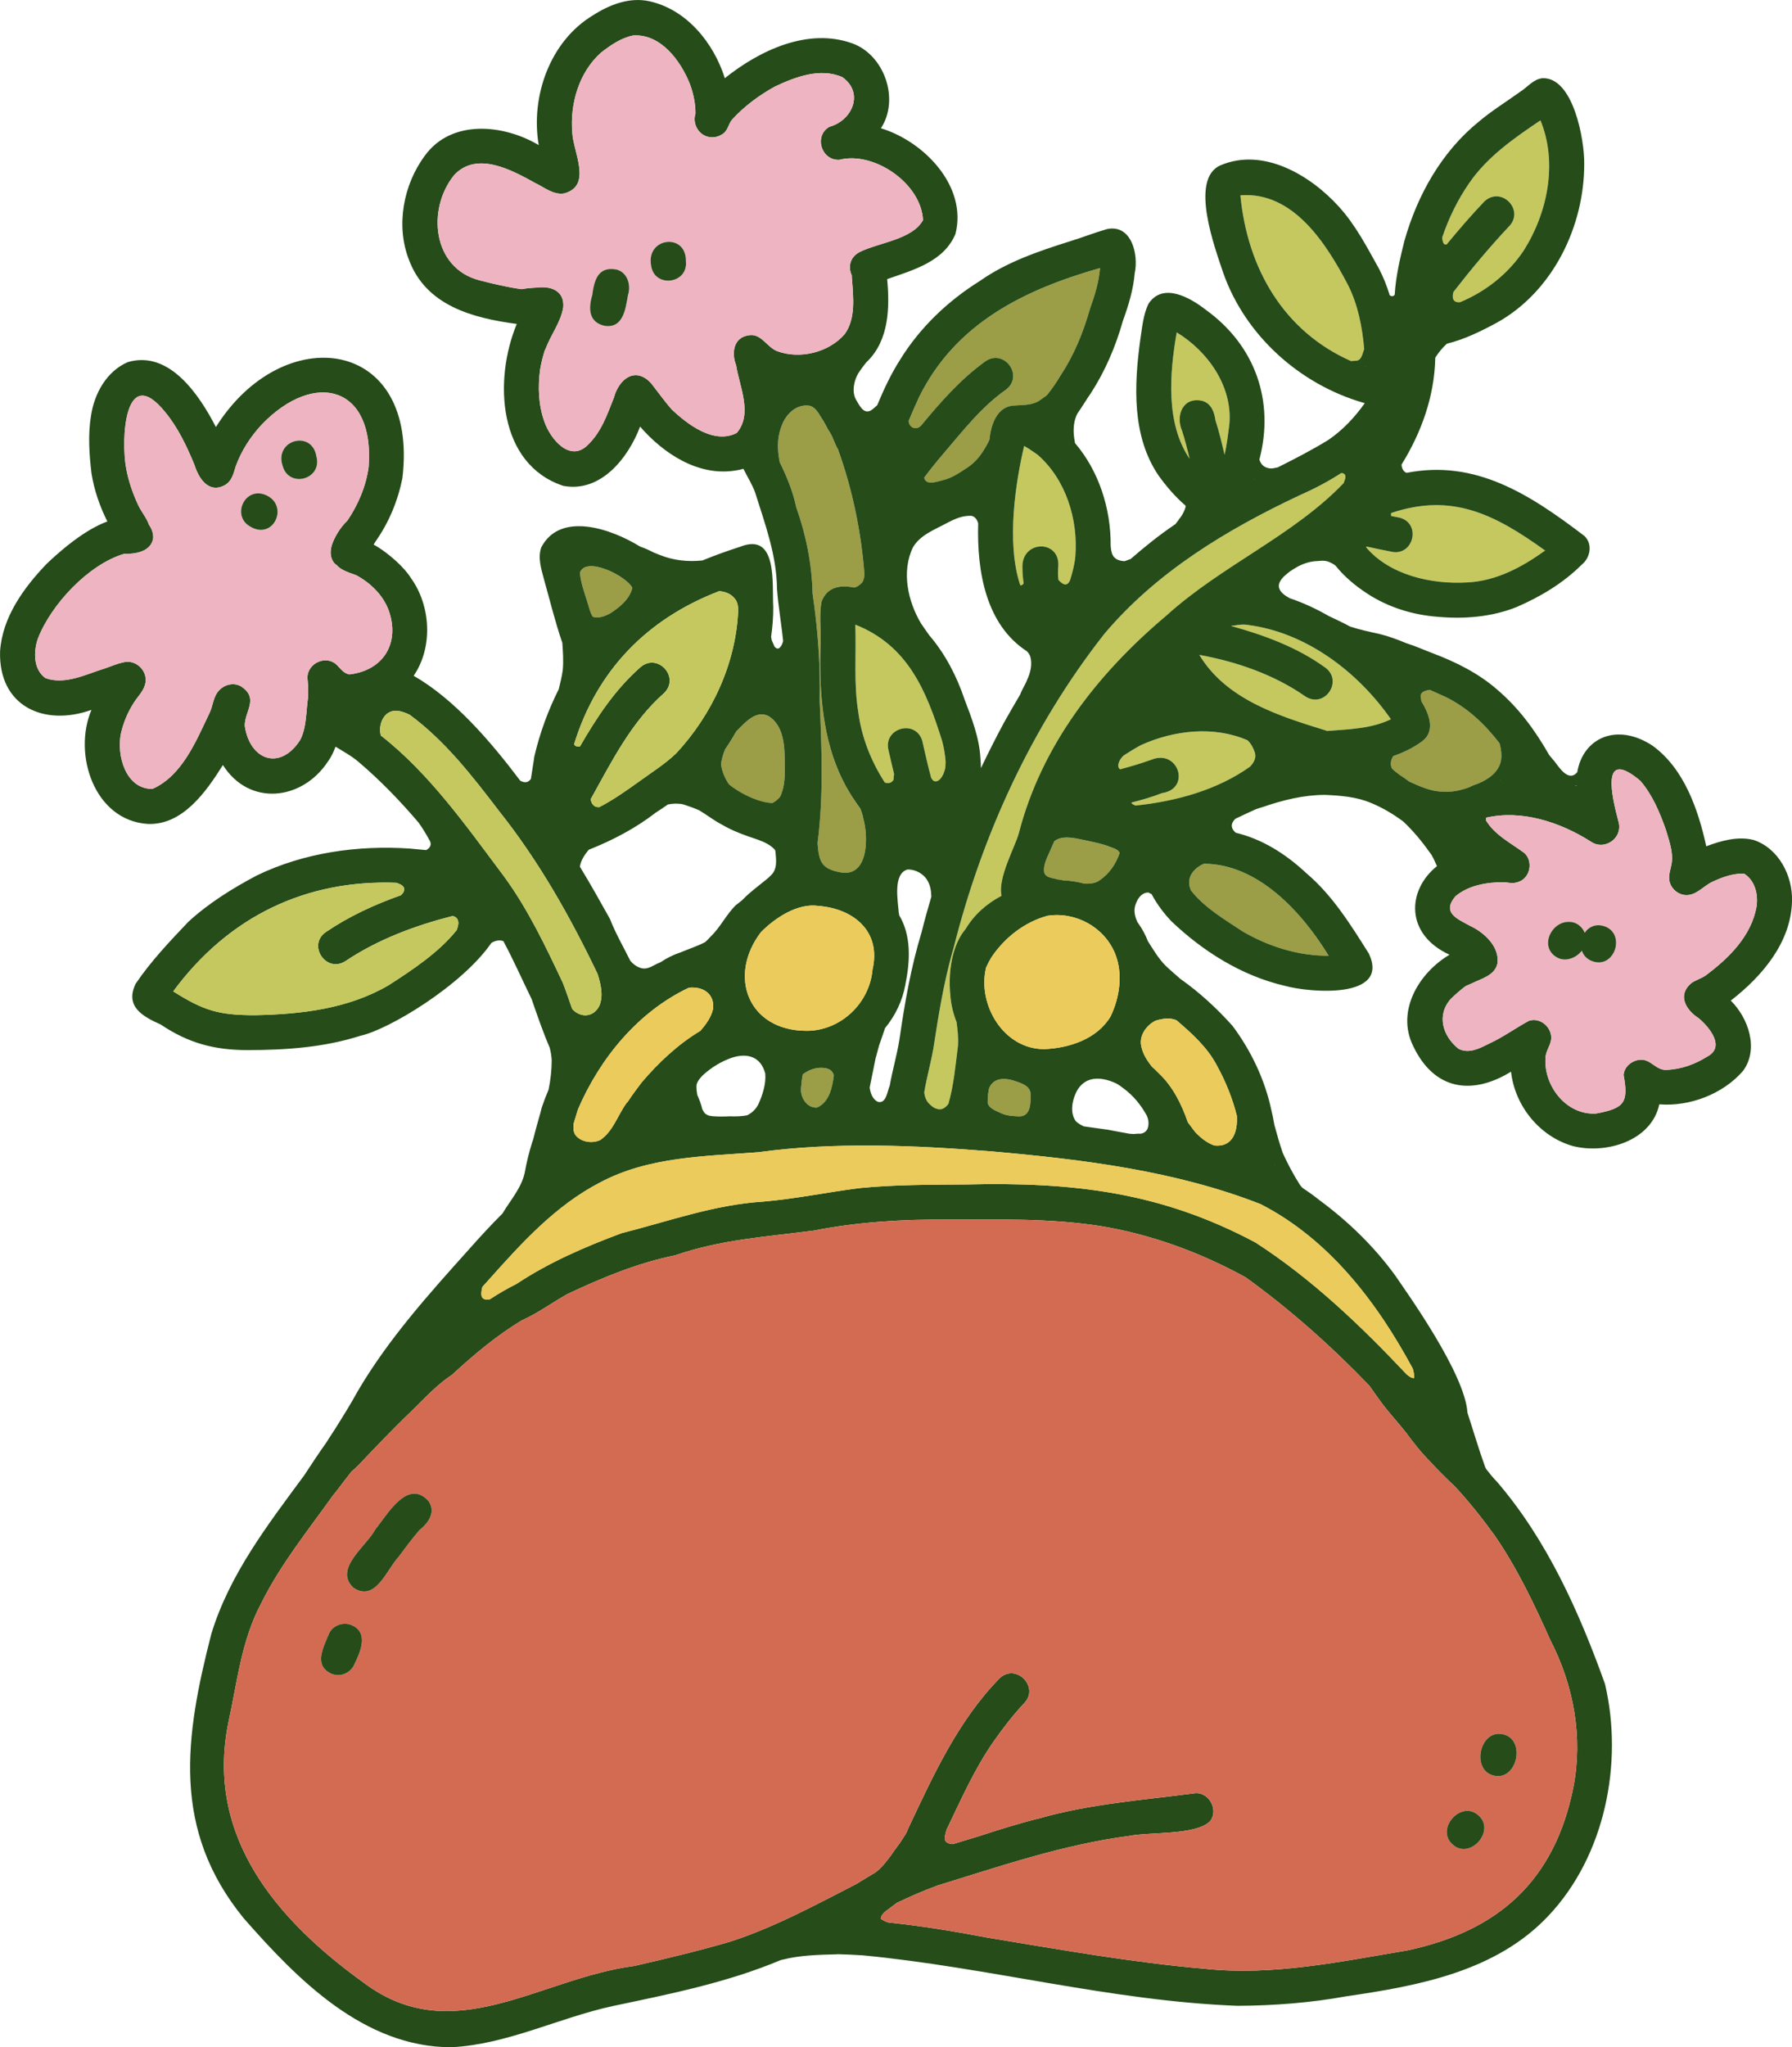 <?xml version="1.0" encoding="UTF-8"?> <svg xmlns="http://www.w3.org/2000/svg" id="Layer_1" data-name="Layer 1" viewBox="0 0 511.45 583.94"><defs><style> .cls-1 { fill: #ebcb5b; } .cls-2 { fill: #eeb4c1; } .cls-3 { fill: #d36b53; } .cls-4 { fill: #c4c85f; } .cls-5 { fill: #254c19; } .cls-6 { fill: #9b9d47; } </style></defs><path class="cls-6" d="M428.5,215.54c.05,3.56-2.45,5.93-5.43,7.41-.39,.19-.79,.37-1.19,.55-.93,.3-1.83,.65-2.65,1.09-2.42,.87-4.93,1.42-7.53,1.2-3.34-.04-6.42-1.47-9.51-2.87-.89-.69-1.82-1.33-2.76-1.93-.75-.56-1.56-1.15-2.19-1.84-.51-1.14-.31-2.46,.42-3.5,2.84-.97,5.55-2.28,8.05-4.07,3.71-2.64,2.73-7-.01-11.5-.12-.54-.2-1.09-.25-1.6,.13-1.24,1.51-1.53,2.6-1.72,1.51,.66,3,1.34,4.49,2.01,6.29,3.07,11.25,7.79,15.43,13.22,.31,1.15,.55,2.33,.53,3.55Z"></path><path class="cls-6" d="M294.13,311.97c.05,2.42,.16,6.46-3.21,6.46-1.58-.06-3.3-.12-4.84-.74-1.49-.72-3.74-1.39-4.19-3.06,.01-.65,.01-1.32,.02-1.98,.1-.71,.22-1.41,.34-2.12,.95-2.53,3.41-3.37,6.85-2.37,1.86,.62,4.9,1.34,5.03,3.81Z"></path><path class="cls-6" d="M319.55,243.21s.01,.02,.01,.03c-.01,.06-.02,.12-.04,.18-1,2.96-2.88,5.74-5.51,7.57-1.35,1.05-2.93,1.13-4.54,1.07-2-.55-4.06-.86-6.13-.94-.47-.16-1.04-.21-1.49-.26-1.33-.45-3.16-.36-3.8-1.87-.49-2.42,1.2-5.03,2.06-7.24,.27-.6,.53-1.2,.81-1.8,2.55-2,6.63-.64,9.59-.09,2.12,.48,4.28,.86,6.28,1.71,1.03,.35,2.15,.65,2.76,1.64Z"></path><path class="cls-6" d="M379.22,272.63c-8.57,.07-17.14-2.62-24.52-6.92-5.07-3.36-10.94-6.78-14.75-11.66-.01-.02-.02-.03-.02-.04-1.63-3.46,.64-6.32,3.69-7.63,15.37,.07,27.88,13.63,35.6,26.25Z"></path><path class="cls-6" d="M235.11,304.62c1.85,.19,2.54,.97,2.88,2.12-.44,3.53-1.37,7.73-4.84,9.2-2.95,.19-4.88-3.11-4.51-5.77,.09-1.26,.23-2.47,.48-3.72,1.72-1.27,3.73-2.07,5.99-1.83Z"></path><path class="cls-6" d="M246.37,233.38c1.49,5.1,1.63,16.69-6.22,15.51-5.98-.99-6.42-3.36-6.83-8.39,1.75-13.48,1.18-27.1,.61-40.65,.06-2.43,.07-4.85,0-7.27h.2c.32,12.58,2.53,25.25,9.78,35.74,.49,.74,1.03,1.51,1.6,2.29,.36,.89,.67,1.8,.85,2.77Z"></path><path class="cls-6" d="M180.48,167.68c-.75,3.24-3.66,5.6-6.4,7.34-1.44,.73-3.27,1.5-4.89,.92-.87-1.35-1.14-3.07-1.67-4.57-.81-2.65-1.82-5.29-2-8.06,1.8-4.76,13.28,1.02,14.96,4.37Z"></path><path class="cls-6" d="M223.97,217.81c.07,3.14,.1,6.48-1.3,9.43-.66,.84-1.42,1.44-2.26,1.83-3.82-.15-9.07-2.64-12.35-5.34-1.19-1.72-1.99-3.68-2.28-5.73,.19-1.45,.6-2.9,1.19-4.29,.67-.96,1.31-1.94,1.91-2.96,.44-.71,.86-1.43,1.28-2.15,2.39-2.34,5.48-6.16,9.15-4.36,4.49,2.73,4.67,8.84,4.66,13.57Z"></path><path class="cls-6" d="M313.96,76.47c-.33,4.01-1.51,7.83-2.86,11.6-1.92,6.73-4.54,13.21-8.42,19.06-1.16,1.97-2.46,3.85-3.9,5.63-.82,.61-1.67,1.19-2.49,1.75-2.23,1.18-4.58,1-7.06,1.19-.04,0-.08,.01-.12,.01,0,0-.03,.01-.05,.01-4.45,.41-6.23,5.38-6.6,9.29-.04,.14-.06,.29-.08,.44-.14,.28-.27,.56-.4,.84h0s-.02,.04-.03,.06h0s-.01,.02-.01,.02h0s0,.04-.02,.05c-1.43,2.7-3.17,5.25-5.79,6.94-2.17,1.45-4.47,3.03-7.07,3.63-1.61,.38-4.84,1.63-5.28-.75,1.76-2.4,3.67-4.71,5.6-6.98,5.51-6.42,10.77-13.25,17.78-18.13,5.16-4.06-.66-11.8-6-8-7.08,5.12-12.81,11.66-18.36,18.38-.2,.14-.39,.29-.58,.43-1.62,.67-2.81-.44-2.89-1.87,.96-2.32,1.97-4.62,3.03-6.89,10.41-21.01,30.01-30.56,51.6-36.71Z"></path><path class="cls-6" d="M246.72,163.79c-.05,.86-.18,1.7-.68,2.41-.61,.62-1.4,1.26-2.27,1.41-4.03-.83-7.72-.16-9.28,4.01-.72,3.68-.18,7.47-.26,11.19-.12,3.22-.17,6.49-.09,9.77h-.2c-.16-7.78-.9-15.53-2.02-23.26-.21-8.45-1.84-16.63-4.66-24.58-.95-4.5-2.68-8.74-4.71-12.85-.68-3.36-.83-6.84,.45-10.17,1.09-3.26,3.92-6.33,7.64-6.02,1.88,.12,2.87,1.97,3.75,3.42,1,1.39,1.63,3.01,2.61,4.45,.81,1.33,1.29,3.17,2.17,4.59,4.13,11.46,6.61,23.49,7.55,35.63Z"></path><path class="cls-4" d="M273.02,291.57c.3,2.25,.55,4.5,.39,6.78-.7,5.47-1.18,11.18-2.72,16.51-.46,.64-1.05,1.2-1.79,1.47-1.28,.35-2.54-.35-3.44-1.24-.92-.77-1.45-1.93-1.62-3.11-.02-.12-.03-.26-.05-.41,.69-4.25,1.9-8.43,2.63-12.66,1.38-9,2.83-18.06,5.27-26.86l.38,.09c-1.04,3.88-1.2,8.13-.84,11.66,.18,2.67,.81,5.29,1.79,7.77Z"></path><path class="cls-4" d="M358.14,214.65c.5,1.53-.31,2.92-1.37,4.04-9.4,6.7-21.12,9.88-32.68,11.1-.25-.12-.51-.23-.73-.35-.25-.12-.38-.3-.45-.51,2.96-.75,5.89-1.58,8.75-2.7,8.34-1.23,4.69-12.65-3.04-9.52-2.93,1.06-5.92,1.93-8.93,2.74-1.26-.86-.03-3.09,1.04-3.96,1.59-1.05,3.23-2.04,4.88-2.94,9.48-4.3,20.91-5.56,30.48-1.37,.96,.92,1.65,2.22,2.05,3.47Z"></path><path class="cls-4" d="M396.98,205.15c-5.54,2.7-11.87,2.85-17.9,3.33-.12,.01-.24,.01-.37,.01-.13-.05-.26-.11-.4-.16-13.39-4.13-28.38-8.83-36.02-21.54,10.67,1.95,21.38,5.63,30.32,11.89,5.56,3.5,10.89-4.57,5.52-8.34-8.02-5.77-17.24-9.15-26.83-11.81,1.6-.18,3.24-.57,4.83-.28,16.67,2.14,31.42,13.37,40.85,26.9Z"></path><path class="cls-4" d="M382.81,134.93c1.03,.07,1.61,.68,.85,2.39-.04,.16-.09,.31-.15,.46-14.31,14.98-34.86,23.53-50.58,37.79-19.62,16.49-35.67,37.01-42.16,62.15-1.08,3.94-6.06,12.72-4.92,17.81-4.18,2.18-7.79,5.34-10.26,9.47-1.67,1.98-2.81,4.47-3.52,7.14l-.38-.09c.16-.59,.33-1.18,.5-1.76,8.14-32.27,22.36-63.21,42.97-89.44,14.93-17.72,35-29.8,55.74-39.56,4.27-1.88,8.24-3.97,11.91-6.36Z"></path><path class="cls-4" d="M441,157.03c-6.6,4.74-13.98,8.72-22.26,9.1-10.17,.61-22.12-2.08-28.86-10.04l.19-.19c2.29,.5,4.59,1,6.89,1.43,6.4,1.56,8.85-7.97,2.54-9.67-.81-.15-1.63-.31-2.44-.48l-.03-.09c-.05-.27-.04-.52,.02-.76,17.47-5.87,29.66,.45,43.95,10.7Z"></path><path class="cls-4" d="M439.66,34.33c4.96,12.08,2.05,26.38-4.79,37.15-4.41,6.61-10.85,11.7-18.16,14.72-2.08,.19-2.33-1.24-1.9-2.91,5.01-6.44,10.22-12.69,15.81-18.65,4.64-4.65-2.05-11.63-6.91-7.24-3.79,3.95-7.35,8.12-10.85,12.34-.23,.01-.46,0-.69-.12-.33-.33-.41-.86-.51-1.32-.03-.19-.04-.38-.05-.56,1.84-5.46,4.38-10.68,7.65-15.43,5.22-7.62,12.85-12.89,20.4-17.98Z"></path><path class="cls-4" d="M389.09,100.33h-.01s0,0,.01,0c-.89,3.04-1.67,2.44-3.49,2.65-19.17-8.47-29.58-26.35-31.58-47.28,15.12-1.18,24.57,13.84,30.72,25.59,2.85,5.66,4.06,11.96,4.61,18.26-.08,.26-.16,.52-.26,.77Z"></path><path class="cls-4" d="M335.84,94.82c8.9,5.4,15.95,15.37,15.04,26.11-.36,2.89-.71,5.9-1.38,8.81-.77-3.29-1.54-6.58-2.59-9.8-.33-2.34-1.16-4.82-3.72-5.57-5.47-1.3-7.75,4-5.83,8.5,.83,2.49,1.51,5.24,2.17,8.02-6.83-10.08-5.77-24.13-3.69-36.07Z"></path><path class="cls-4" d="M296.15,129.73c8.05,7,11.61,18.48,10.76,28.97-.22,2.33-.81,4.58-1.5,6.8-.07,.14-.13,.28-.21,.41-.93,1.6-2.2,.51-3.12-.5-.14-1.23-.17-2.46-.05-3.69,.69-7.85-10.36-7.74-10.23,.03,.01,1.57,.13,3.14,.35,4.69-.25,.34-.54,.58-.95,.54-4.11-12.21-1.26-29.75,1.1-39.78,1.06,.62,2.09,1.28,3.09,1.99,.25,.18,.5,.36,.76,.54Z"></path><path class="cls-4" d="M269.89,217.33c0,.39-.02,.77-.05,1.15-.01,1.5-1.49,5.21-3.42,4.25-.26-.25-.47-.52-.65-.82-.98-3.52-1.74-7.12-2.56-10.63-1.94-6.25-11.29-3.57-9.6,2.82,.51,2.23,1.02,4.49,1.58,6.74-.11,.41-.14,.87-.15,1.27-.02,.13-.03,.26-.05,.39-.1,.1-.19,.2-.27,.31-.39,.48-1.02,.62-1.62,.54-.19-.02-.39-.07-.58-.14-3.89-6.03-6.59-12.78-7.55-19.99-1.37-8.29-.55-16.68-.86-25.04,14.99,5.93,20.26,18.79,24.76,33.11,.56,2,.87,4.02,1.02,6.04Z"></path><path class="cls-5" d="M286.08,317.69c1.54,.62,3.26,.68,4.84,.74,3.37,0,3.26-4.04,3.21-6.46-.13-2.47-3.17-3.19-5.03-3.81-3.44-1-5.9-.16-6.85,2.37-.12,.71-.24,1.41-.34,2.12-.01,.66-.01,1.33-.02,1.98,.45,1.67,2.7,2.34,4.19,3.06Zm214.3-78.14c7.23,2.31,11.32,10.25,11.07,17.53-.28,11.77-8.58,21.44-17.47,28.32,5.05,5.02,8.08,13.83,3.49,20.06-5.71,6.6-15.24,10.23-23.89,9.53-2.27,10.52-15.3,14.29-24.68,11.9-4.74-1.35-8.88-4.22-11.97-7.96-3.09-3.75-5.13-8.38-5.67-13.25-11.28,6.92-21.99,5.16-27.91-7.28-4.95-9.97,1.57-20.88,10.35-26.08-12.74-5.84-12.13-18.44-3.58-25.27-.64-1.32-1.13-2.8-2.07-3.91-2.17-3.08-4.7-6.14-7.55-8.82-2.88-2.14-5.97-3.98-9.29-5.33-4.13-1.73-8.69-2.08-13.12-2.26-6.06,.01-12.06,1.51-17.75,3.48-.64,.18-1.27,.39-1.89,.6-1.98,.87-3.93,1.82-5.88,2.74-.07,.08-.13,.14-.19,.21-1.36,1.47-.85,2.77,.31,3.76,7.48,1.82,14.09,5.88,20.23,11.61,7.43,6.31,12.64,14.74,17.78,22.89,6.08,13.06-16.9,11.14-23.99,9.17-12.34-2.86-23.49-9.89-32.57-18.59-1.72-1.84-3.92-4.61-5.46-7.56-.31-.12-.6-.3-.87-.46-2.24-.11-3.65,2.49-3.97,4.44-.17,1.38,.21,2.76,.8,4.02,.1,.14,.2,.27,.3,.41,1.12,1.59,2.01,3.29,2.71,5.07,1.55,2.4,3,4.91,5.02,6.93,1.35,1.31,2.81,2.5,4.2,3.75,5.46,3.83,10.46,8.45,14.9,13.41,5.33,7.12,9.3,15.5,11.13,24.22,.25,1.03,.56,2.45,.82,4.04,.74,2.69,1.48,5.36,2.39,8,1.47,3.22,3.01,6.11,4.85,9.01,.18,.25,.38,.49,.57,.73,.15,.14,.31,.26,.46,.39,1.59,1.04,3.14,2.16,4.65,3.37,8.21,6.05,15.57,13.2,21.58,21.46,3.31,4.89,19.89,27.91,20.6,39.09,.06,.19,.12,.38,.17,.57,1.61,4.92,3.1,10.04,4.88,14.93,.09,.19,.19,.38,.28,.58,1.01,1.29,2,2.56,3.07,3.61,14.31,16.64,23.51,37.21,30.86,57.72,5.29,22.58,0,49.03-16.14,66.11-14.93,15.87-37.01,19.97-57.64,22.96-10.26,1.87-20.68,2.67-31.1,2.72-36.07-1.35-71.18-10.99-107.02-14.4-2.38-.16-4.76-.26-7.14-.32l-.15,.03c-5.22,.14-10.46,.23-15.54,1.53-.16,.04-.32,.07-.49,.1-15.32,6.45-31.77,9.72-47.97,13.13-15.49,3.36-30.12,10.96-46.13,11.75-24.89-.04-43.84-19.28-59.18-36.77-20.7-25.32-16.81-51.76-9.26-81.15,5.15-16.91,16.08-31.09,26.5-45.2,2.08-3.2,4.2-6.38,6.41-9.5,.8-1.34,1.74-2.64,2.46-3.82,2.27-3.61,4.37-6.98,6.41-10.68,8.7-14.83,20.24-27.65,31.68-40.39,3.12-3.53,6.33-7.01,9.68-10.35l.09-.18c2.24-3.68,5.22-7.05,6.19-11.3,.53-3.01,1.24-5.86,2.14-8.76,.13-.3,.23-.65,.34-1.02,.87-3.6,1.95-6.94,2.39-8.89,.58-1.73,1.24-3.44,1.96-5.13,.56-2.75,.89-5.55,.89-8.36-.05-1.24-.27-2.43-.57-3.61-1.95-4.54-3.55-9.21-5.16-13.87-2.69-5.49-5.17-11.14-8.07-16.53-1.19-.41-2.34-.12-3.42,.52-8.4,12.17-29.34,24.74-37.37,26.48-10.37,3.33-21.38,4.08-32.21,4.09-9.49-.01-16.88-1.98-24.79-7.3-5.13-2.28-10.27-5.12-7.18-11.58,4.31-6.41,9.72-12.08,15.03-17.68,5.8-5.34,12.62-9.57,19.57-13.25,13.45-6.51,28.81-8.67,43.63-7.68,1.16,.12,2.82,.25,4.71,.44,1.13-.61,1.76-1.62,.89-2.93-.89-1.65-1.96-3.37-3.05-4.91-5.28-6.2-10.94-12.05-17.14-17.32-2-1.72-4.35-2.95-6.57-4.35-.53,1.52-1.24,2.97-2.21,4.31-7.37,11.11-22.43,12.79-29.93,.93-4.76,7.58-11.47,17.22-21.46,16.81-15.29-1.01-21.41-19.9-16.06-32.53C12.48,207.32-.44,201.41,.02,185.77c.65-9.72,6.72-18.07,13.24-24.89,7.19-6.85,12.95-10.51,17.38-12.14-2.18-4.33-3.77-8.98-4.53-13.74-.64-5.42-1.03-10.98-.14-16.4,.96-6.34,4.41-12.68,10.52-15.32,11.89-3.47,20.43,9.43,25.13,18.53,19.16-30.56,58.02-25.69,53.23,14.58-1.3,6.47-3.83,12.59-7.63,18-.18,.31-.38,.63-.58,.94,4.57,2.55,9.02,6.88,10.57,9.45,5.81,7.96,6.4,19.92,.85,27.97,11.53,6.62,21.78,18.48,30.42,29.93,.15,.07,.29,.15,.44,.21,1.23,.51,2.03,.08,2.6-.72,.35-2.47,.78-4.74,.98-6.38,1.54-6.59,3.89-13.09,6.97-19.21,.45-1.83,.91-3.67,1.15-5.52,.24-2.53,.04-5.14-.12-7.68-2.06-5.97-3.55-12.14-5.26-18.21-.77-2.9-1.81-6.12-.74-9.08,5.49-10.41,20.16-5.11,27.93-.34,.14,.07,.28,.15,.43,.22,1.26,.41,2.49,1,3.68,1.61,.08,.03,.15,.06,.23,.1,.54,.22,1.08,.43,1.59,.63,3.88,1.57,8.04,1.98,12.12,1.55,3.53-1.45,7.13-2.74,10.8-3.92,10.8-4.27,9.02,10.77,9.41,17.2,.02,2.85-.2,5.67-.61,8.46,.06,.31,.1,.63,.15,.94,.24,.64,.57,1.25,.81,1.88,.47,.56,1.05,.87,1.66,.15,.42-.49,.65-1.08,.81-1.72-.49-4.99-1.4-9.93-1.75-14.94-.09-9.48-3.41-18.47-6.23-27.4-.84-2.37-2.26-4.54-3.36-6.8-.75,.23-1.54,.41-2.37,.51-10.55,1.68-20.47-4.88-27.11-12.54-3.39,8.96-11.24,18.93-21.93,16.9-18.61-6.18-19.94-30.09-13.27-46.18-12.59-1.69-25.9-5.19-30.79-18.34-3.78-9.73-1.59-21.42,4.59-29.7,7.59-10.43,22.48-8.91,32.47-2.97-2.38-13.79,3.17-29.63,15.47-37.02,4.74-3.04,10.4-5.25,16.08-4.02,10.68,2.34,18.38,11.89,21.56,21.95,9.9-7.92,23.75-14.51,36.44-9.91,9.15,3.35,13.5,15.99,8.11,24.19,12.29,3.75,24.71,16.49,21.28,30.12-3.28,7.89-11.9,10.27-19.5,12.91,.77,8.1,.5,17.29-5.53,23.33-.14,.14-.28,.26-.42,.4-1.28,1.68-2.69,3.28-3.23,5.34-.51,1.7-.6,3.72,.28,5.3,.93,1.48,2.09,4.29,4.27,3.08,.66-.44,1.24-.96,1.8-1.49,1.88-4.5,3.93-8.93,6.58-13.05,5.66-9.15,13.6-16.7,22.71-22.38,7.64-5.38,16.61-8.44,25.45-11.23,3.65-1.11,7.22-2.53,10.88-3.58,6.98-1.4,9.01,7.27,7.87,12.58-.4,4.67-1.76,9.16-3.36,13.54-2.07,7.36-5.07,14.39-9.24,20.82-1.04,1.43-2.3,3.62-3.76,5.68-.11,.24-.23,.48-.34,.73-.87,2.14-.88,4.69-.48,6.86,.04,.29,.09,.57,.14,.85,6.77,7.91,10.26,18.65,10.17,29.26,.19,1.81,.26,4.11,3.7,4.4,.24,.06,.47-.06,.67-.12,.43-.18,.88-.31,1.33-.48,4.07-3.54,8.28-6.92,12.75-9.93,.19-.2,.35-.4,.47-.6,.15-.19,.3-.38,.45-.58,0,0,0-.03,.01-.04,.13-.23,.3-.43,.48-.62,.7-1,1.31-2.07,1.56-3.26-.01-.06-.02-.13-.04-.19-2.99-2.54-5.62-5.69-7.66-8.52-7.7-11.25-7.04-25.78-5.28-38.73,.56-3.5,.8-7.17,2.39-10.39,4.13-6.15,11.9-1.68,16.33,1.78,14.13,10.19,19.66,26.05,15.29,42.73,.45,1.38,1.33,2.37,3.2,2.52,.59,.05,1.33-.21,1.98-.28,4.94-2.46,9.84-4.99,14.54-7.88,4.1-2.81,7.51-6.44,10.36-10.47-.13-.03-.27-.07-.41-.11-18.09-5.23-33.64-19.1-39.96-36.96-2.32-7-9.81-26.84-.8-30.77,12.18-5.17,25.59,2.78,33.73,11.75,4.76,5.2,8.05,11.57,11.46,17.69,1.29,2.45,2.3,5.01,3.1,7.64,.35,.27,.78,.37,1.17,.09,.1-.06,.17-.16,.25-.24,.3-5.17,1.51-10.32,2.75-15.31,3.69-13.07,10.57-25.39,21.21-34.03,3.7-3.14,7.85-5.68,11.78-8.51,2.12-1.31,3.8-3.66,6.42-3.92,8.82-.36,12.01,17.62,11.93,24.37,.04,17.94-9,36.56-24.99,45.39-4.14,2.24-9.14,4.74-14.19,5.96-1.29,1.15-2.38,2.5-3.32,3.96-.01,.1-.02,.2-.02,.3-.27,10.86-3.97,21.1-9.62,30.23,.06,1.03,.44,1.91,1.41,2.36,19.72-3.9,35.21,6.13,50.81,18.02,2.4,2.34,1.66,6.23-.84,8.2-5.23,5.23-11.79,9.14-18.56,12.06-7.07,2.82-14.86,3.46-22.4,2.78-7.14-.52-14.19-2.69-20.2-6.62-3.41-2.23-6.57-4.84-9.11-8.03-.49-.34-.96-.65-1.34-.78-.01,0-.01,0-.02,0,0-.01-.01-.01-.01-.01-1.14-.68-2.5-.6-3.78-.46-1.91,.05-3.81,.64-5.49,1.53,.02-.01,.03-.02,.05-.04-1.12,.65-2.23,1.26-3.2,2.12l-.02,.02s-.03,.02-.04,.03c-3.95,3.18-2.17,5.31,.81,6.93,3.87,1.29,7.63,3.05,11.21,5.11,2.03,.95,4.06,1.9,6.02,2.97,2.73,.9,5.57,1.5,8.34,2.11,2.72,.66,5.19,1.59,7.66,2.62,2.85,.9,5.62,2.16,7.52,2.86,6.64,2.5,13.12,5.72,18.49,10.41,6.17,5.27,10.69,11.46,14.67,18.37l.18,.3c.64,.79,1.18,1.45,1.52,1.81,1.39,1.85,4.01,5.9,6.42,3.13,.01-.03,.03-.05,.05-.08,1.67-9.83,11.36-14.19,21.46-7.56,9.04,6.54,13.05,18.2,15.36,28.71,4.21-1.57,8.93-2.92,13.4-1.83Zm.94,19.1c.53-3.49-.38-7.43-3.5-9.43-3.08-.18-6.22,.97-8.98,2.25-2.73,1.21-4.79,4.18-8.03,3.81-2.23-.28-4.08-2.07-4.4-4.31-.23-1.99,.78-3.86,.8-5.85,.11-2.86-1-5.84-1.76-8.46-1.76-4.98-3.82-9.93-7.3-13.96-11.54-9.69-8.06,4.7-6.25,11.55,1.46,4.77-3.98,8.61-8,5.72-8.63-5.47-19.67-9.1-29.82-6.72,.02,.19,.05,.38,.08,.57l-.13,.04c2.49,4.29,7.24,6.62,11.09,9.49,2.48,2.35,1.65,6.91-1.57,8.14-1.86,.69-2.74,.27-4.24,.14-4.83-.01-10.13,.83-13.93,4.03-3.88,4.66,.35,6.34,4.22,8.43,.26,.13,.52,.25,.78,.39,3.73,1.99,7.65,5.83,6.99,10.39-.77,3.38-4.54,4.25-7.25,5.6-.57,.26-1.17,.52-1.78,.78-1.52,1.1-2.93,2.4-4.27,3.67-4.14,4.64-2.31,10.62,2.2,14.22,3.07,1.57,6.19-.21,8.97-1.58,3.9-1.82,7.38-4.38,11.14-6.4,3.13-1.02,6.29,1.64,6.36,4.77-.01,2.14-1.63,3.77-1.65,5.91-.48,8.02,6.07,16.35,14.49,15.77,7.99-1.49,9.27-3.08,7.81-10.97,.15-2.47,2.55-4.31,4.91-4.37,2.95-.11,4.41,3.16,7.45,2.88,4.03-.14,8.06-1.6,11.46-3.75,5.29-2.73,.74-8.34-2.38-10.96-3.66-2.35-6.15-6.53-2.2-9.95,1.26-.95,2.83-1.33,4.13-2.22,6.6-4.91,13.05-11.21,14.56-19.62Zm-51.4-34.45v-.16c-.14,.04-.27,.08-.4,.11,.14-.01,.27,.01,.4,.05Zm-.87,285.61c2.78-14.35,.11-29.04-6.55-41.95-4.64-10.36-9.51-20.63-15.98-29.99-3.49-4.78-7.19-9.49-11.24-13.83-2.56-2.42-5.07-4.89-7.45-7.51-2.56-2.59-4.61-5.3-6.7-8.11-2.36-2.97-4.99-5.75-7.21-8.83-1.05-1.41-2.06-2.86-3.07-4.32-10.87-11.3-22.62-21.77-35.33-30.93-12.96-7.13-27.16-12.34-41.78-14.68-14.6-2.22-28.56-1.77-43.1-1.8-12.86-.08-25.7,.65-38.34,3.14-13.93,1.82-26.44,2.54-39.63,7.07-10.7,2.17-20.78,6.36-30.63,10.99-4.41,2.44-8.46,5.48-13.09,7.55-7.26,4.35-13.76,9.85-19.98,15.56-5.15,3.42-9.13,8.16-13.63,12.35-3.91,3.89-7.77,7.83-11.55,11.84-1.01,1.09-2.18,2.34-3.44,3.34-1.51,1.92-2.98,3.86-4.45,5.79-.25,.32-.52,.62-.78,.94-7.19,10.07-15.05,19.77-20.58,30.92-5.66,10.55-6.85,22.6-9.39,34.13-6.54,32.52,13.97,56.31,38.75,74.12,25.44,19.06,50.18-1.35,77.15-4.85,9.15-2.1,18.29-4.28,27.3-6.91,12.61-4.08,24.25-10.41,36-16.43,1.83-1.09,3.66-2.27,5.47-3.31,1.84-1.34,3.2-3.18,4.55-5,.75-1.14,1.64-2.29,2.47-3.42,.58-.86,1.15-1.74,1.7-2.62,.25-.47,.46-.93,.61-1.39,7.2-15.24,14.19-30.72,26.09-42.92,4.66-4.54,11.61,2.43,7.03,7.1-3.15,3.36-5.95,7.01-8.6,10.77-5.54,7.9-9.39,16.71-13.55,25.35-.17,.64-.33,1.27-.45,1.91-.27,1.51,.87,2.02,2.27,2.13,2.58-.78,5.15-1.55,7.68-2.34,5.69-1.86,11.35-3.63,17.16-5.06,14.39-4.09,29.24-5.15,43.99-7.08,4.19-.71,7.26,4.82,4.5,8.04-4.13,3.93-17.07,2.93-23,4.1-18.76,2.46-36.72,8.61-54.71,14.15-3.96,1.45-7.81,3.13-11.6,4.94-1.06,.75-2.05,1.59-3.12,2.33-.67,.55-1.4,1.28-1.46,2.2,.64,.48,1.39,.82,2.17,1.07,9.45,.97,18.86,2.52,28.18,4.3,20.61,3.39,41.47,7.12,62.25,8.91,19.36,2.05,38.53-2.06,57.54-5.22,26.22-5.53,42.19-19.94,47.53-46.54Zm-14.18-438.33c6.84-10.77,9.75-25.07,4.79-37.15-7.55,5.09-15.18,10.36-20.4,17.98-3.27,4.75-5.81,9.97-7.65,15.43,.01,.18,.02,.37,.05,.56,.1,.46,.18,.99,.51,1.32,.23,.12,.46,.13,.69,.12,3.5-4.22,7.06-8.39,10.85-12.34,4.86-4.39,11.55,2.59,6.91,7.24-5.59,5.96-10.8,12.21-15.81,18.65-.43,1.67-.18,3.1,1.9,2.91,7.31-3.02,13.75-8.11,18.16-14.72Zm-16.13,94.65c8.28-.38,15.66-4.36,22.26-9.1-14.29-10.25-26.48-16.57-43.95-10.7-.06,.24-.07,.49-.02,.76l.03,.09c.81,.17,1.63,.33,2.44,.48,6.31,1.7,3.86,11.23-2.54,9.67-2.3-.43-4.6-.93-6.89-1.43l-.19,.19c6.74,7.96,18.69,10.65,28.86,10.04Zm11.71,52.69s-.01-.02-.01-.04c0,.02,0,.03,0,.04h.02Zm-7.38,4.13c2.98-1.48,5.48-3.85,5.43-7.41,.02-1.22-.22-2.4-.53-3.55-4.18-5.43-9.14-10.15-15.43-13.22-1.49-.67-2.98-1.35-4.49-2.01-1.09,.19-2.47,.48-2.6,1.72,.05,.51,.13,1.06,.25,1.6,2.74,4.5,3.72,8.86,.01,11.5-2.5,1.79-5.21,3.1-8.05,4.07-.73,1.04-.93,2.36-.42,3.5,.63,.69,1.44,1.28,2.19,1.84,.94,.6,1.87,1.24,2.76,1.93,3.09,1.4,6.17,2.83,9.51,2.87,2.6,.22,5.11-.33,7.53-1.2,.82-.44,1.72-.79,2.65-1.09,.4-.18,.8-.36,1.19-.55Zm5.07-.48s-.01-.06-.01-.08c-.03,.03-.07,.05-.1,.08h.11Zm-24.54,170.6c.04-.92-.11-1.82-.38-2.69-10.22-18.97-23.89-36.86-43.37-46.89-24.28-9.52-50.74-12.77-76.58-15.05-22.07-1.77-45.05-2.77-66.82,.21-15.33,1.18-31.27,1.23-45.2,8.64-12.74,6.59-22.43,17.31-31.85,27.86-.58,.64-1.15,1.28-1.73,1.92-.52,2.11-.64,4.02,2.14,3.53,2.45-1.6,4.97-3.08,7.58-4.37,9.32-6.17,19.54-10.59,30.01-14.48,13.32-3.37,26.48-8.14,40.3-9,9.28-.78,18.41-2.7,27.63-3.87,10.12-1,20.31-.95,30.48-1.03,30.28-.72,55.36,2.07,82.51,16.55,16.08,10.37,30.04,23.71,43.16,37.63,.71,.58,1.43,1.11,2.12,1.04Zm-13.93-288.47s0-.09-.01-.13c-.03,.03-.07,.06-.11,.09,.04,.01,.08,.03,.12,.04Zm-10.59,103.88c6.03-.48,12.36-.63,17.9-3.33-9.43-13.53-24.18-24.76-40.85-26.9-1.59-.29-3.23,.1-4.83,.28,9.59,2.66,18.81,6.04,26.83,11.81,5.37,3.77,.04,11.84-5.52,8.34-8.94-6.26-19.65-9.94-30.32-11.89,7.64,12.71,22.63,17.41,36.02,21.54,.14,.05,.27,.11,.4,.16,.13,0,.25,0,.37-.01Zm10.01-108.15c.1-.25,.18-.51,.26-.77-.55-6.3-1.76-12.6-4.61-18.26-6.15-11.75-15.6-26.77-30.72-25.59,2,20.93,12.41,38.81,31.58,47.28,1.82-.21,2.6,.39,3.49-2.65h0Zm-5.43,36.98c.76-1.71,.18-2.32-.85-2.39-3.67,2.39-7.64,4.48-11.91,6.36-20.74,9.76-40.81,21.84-55.74,39.56-20.61,26.23-34.83,57.17-42.97,89.44-.17,.58-.34,1.17-.5,1.76-2.44,8.8-3.89,17.86-5.27,26.86-.73,4.23-1.94,8.41-2.63,12.66,.02,.15,.03,.29,.05,.41,.17,1.18,.7,2.34,1.62,3.11,.9,.89,2.16,1.59,3.44,1.24,.74-.27,1.33-.83,1.79-1.47,1.54-5.33,2.02-11.04,2.72-16.51,.16-2.28-.09-4.53-.39-6.78-.98-2.48-1.61-5.1-1.79-7.77-.36-3.53-.2-7.78,.84-11.66,.71-2.67,1.85-5.16,3.52-7.14,2.47-4.13,6.08-7.29,10.26-9.47-1.14-5.09,3.84-13.87,4.92-17.81,6.49-25.14,22.54-45.66,42.16-62.15,15.72-14.26,36.27-22.81,50.58-37.79,.06-.15,.11-.3,.15-.46Zm-28.96,128.39c7.38,4.3,15.95,6.99,24.52,6.92-7.72-12.62-20.23-26.18-35.6-26.25-3.05,1.31-5.32,4.17-3.69,7.63,0,.01,0,.02,.02,.04,3.81,4.88,9.68,8.3,14.75,11.66Zm9.14,66.58s-.04-.08-.05-.12c-.01,.04-.02,.07-.03,.11,.03,.01,.05,0,.08,.01Zm-7.07-113.6c1.06-1.12,1.87-2.51,1.37-4.04-.4-1.25-1.09-2.55-2.05-3.47-9.57-4.19-21-2.93-30.48,1.37-1.65,.9-3.29,1.89-4.88,2.94-1.07,.87-2.3,3.1-1.04,3.96,3.01-.81,6-1.68,8.93-2.74,7.73-3.13,11.38,8.29,3.04,9.52-2.86,1.12-5.79,1.95-8.75,2.7,.07,.21,.2,.39,.45,.51,.22,.12,.48,.23,.73,.35,11.56-1.22,23.28-4.4,32.68-11.1Zm1.07-82s.06-.03,.09-.04l-.06-.06s-.02,.07-.03,.1Zm-11.32,190.04c5.42,.63,6.77-4.13,6.48-8.48-1.25-5-3.21-9.82-5.7-14.34-2.73-5.19-7.08-9.09-11.49-12.86-1.83-.89-4.22-.47-6.03,.1-2.59,1.3-4.68,4.2-4.07,7.19,.44,2.26,1.65,4.14,3.06,5.91,.67,.6,1.33,1.22,1.95,1.88,4.02,3.77,6.51,8.82,8.31,14.01,.32,.43,.65,.86,.99,1.3,.33,.48,.69,.96,1.06,1.42,1.55,1.66,3.32,3.08,5.44,3.87Zm4.36-205.8c.91-10.74-6.14-20.71-15.04-26.11-2.08,11.94-3.14,25.99,3.69,36.07-.66-2.78-1.34-5.53-2.17-8.02-1.92-4.5,.36-9.8,5.83-8.5,2.56,.75,3.39,3.23,3.72,5.57,1.05,3.22,1.82,6.51,2.59,9.8,.67-2.91,1.02-5.92,1.38-8.81Zm-23.37,201.05c.48-1.26,.31-2.49-.16-3.68-1.68-3.06-3.87-5.81-6.77-7.91-.53-.44-1.17-.86-1.86-1.28-3.96-1.89-8.41-2.38-11.03,1.5-1.59,2.52-2.54,6.73-.62,9.23,.67,.62,1.44,1.08,2.26,1.45,2.28,.31,4.55,.62,6.81,.95,2.05,.4,4.13,.77,6.22,1.15,.36,.02,.74,.05,1.14,.08,.69-.05,1.43-.14,2.07-.08,.82-.16,1.54-.55,1.94-1.41Zm-7.95-78.74s-.01-.02-.01-.03c-.61-.99-1.73-1.29-2.76-1.64-2-.85-4.16-1.23-6.28-1.71-2.96-.55-7.04-1.91-9.59,.09-.28,.6-.54,1.2-.81,1.8-.86,2.21-2.55,4.82-2.06,7.24,.64,1.51,2.47,1.42,3.8,1.87,.45,.05,1.02,.1,1.49,.26,2.07,.08,4.13,.39,6.13,.94,1.61,.06,3.19-.02,4.54-1.07,2.63-1.83,4.51-4.61,5.51-7.57,.02-.06,.03-.12,.04-.18Zm-2.6,46.7c2.6-5.39,3.59-12.12,1.35-17.8-3.07-7.68-11.3-12.15-19.33-10.92-6.56,1.76-12.28,6.26-16.04,11.88-.56,.92-1.05,1.89-1.5,2.87-2.57,10.49,4.95,23.32,16.6,23.28,7.13-.28,15.09-2.88,18.92-9.31Zm-5.86-201.87c1.35-3.77,2.53-7.59,2.86-11.6-21.59,6.15-41.19,15.7-51.6,36.71-1.06,2.27-2.07,4.57-3.03,6.89,.08,1.43,1.27,2.54,2.89,1.87,.19-.14,.38-.29,.58-.43,5.55-6.72,11.28-13.26,18.36-18.38,5.34-3.8,11.16,3.94,6,8-7.01,4.88-12.27,11.71-17.78,18.13-1.93,2.27-3.84,4.58-5.6,6.98,.44,2.38,3.67,1.13,5.28,.75,2.6-.6,4.9-2.18,7.07-3.63,2.62-1.69,4.36-4.24,5.79-6.94,.01,0,.01-.03,.02-.04h0s.01-.02,.01-.02h0s.02-.04,.03-.06h0c.13-.29,.26-.57,.4-.85,.02-.15,.04-.3,.08-.44,.37-3.91,2.15-8.88,6.6-9.29,.02,0,.04-.01,.05-.01,.04-.01,.08-.01,.12-.01,2.48-.19,4.83-.01,7.06-1.19,.82-.56,1.67-1.14,2.49-1.75,1.44-1.78,2.74-3.66,3.9-5.63,3.88-5.85,6.5-12.33,8.42-19.06Zm-4.19,70.63c.85-10.49-2.71-21.97-10.76-28.97-.26-.18-.51-.36-.76-.54-1-.71-2.03-1.37-3.09-1.99-2.36,10.03-5.21,27.57-1.1,39.78,.41,.04,.7-.2,.95-.54-.22-1.55-.34-3.12-.35-4.69-.13-7.77,10.92-7.88,10.23-.03-.12,1.23-.09,2.46,.05,3.69,.92,1.01,2.19,2.1,3.12,.5,.08-.13,.14-.27,.21-.41,.69-2.22,1.28-4.47,1.5-6.8Zm-13.8,35.31c.99-2.1,1.58-4.5,.93-6.78-.21-.58-.57-1.06-.99-1.48-11.52-7.49-14.28-22.42-13.87-36.47-.3-1.01-.81-1.86-1.88-2.13-1.85-.1-3.61,.41-5.26,1.16-.48,.23-.95,.47-1.43,.7-.11,.06-.23,.12-.34,.18-3.54,1.93-7.54,3.33-9.68,6.89-3.39,6.89-1.48,15.5,2.3,21.8,.74,1.14,1.57,2.22,2.33,3.34,4.53,5.27,7.82,11.62,10.05,18.23,2.08,5.48,4.26,11.02,4.56,16.95,.08,.91,.12,1.81,.14,2.71,2.09-4.38,4.28-8.72,6.58-13,1.5-2.66,3.02-5.31,4.59-7.95,.54-1.49,1.6-3.07,1.97-4.15Zm-23.27,24.47c.03-.38,.05-.76,.05-1.15-.15-2.02-.46-4.04-1.02-6.04-4.5-14.32-9.77-27.18-24.76-33.11,.31,8.36-.51,16.75,.86,25.04,.96,7.21,3.66,13.96,7.55,19.99,.19,.07,.39,.12,.58,.14,.6,.08,1.23-.06,1.62-.54,.08-.11,.17-.21,.27-.31,.02-.13,.03-.26,.05-.39,.01-.4,.04-.86,.15-1.27-.56-2.25-1.07-4.51-1.58-6.74-1.69-6.39,7.66-9.07,9.6-2.82,.82,3.51,1.58,7.11,2.56,10.63,.18,.3,.39,.57,.65,.82,1.93,.96,3.41-2.75,3.42-4.25Zm-4.03,37.3c-.05-1.66-.27-3.3-1.19-4.75-1.1-1.86-3.47-3.08-5.6-3.01-4.23,1.2-2.76,8.95-2.5,12.33,.04,.25,.08,.49,.13,.74,3.41,5.73,3.13,12.81,1.84,19.23-.03,.21-.07,.42-.11,.63-.84,4.63-2.9,8.81-5.78,12.31-.55,1.67-1.14,3.34-1.72,5.01-.3,1.06-.59,2.12-.86,3.19-.03,.1-.06,.2-.1,.3-.57,2.82-1.12,5.65-1.71,8.47,.22,1.62,.84,3.32,2.3,4.05,2.43,.67,2.69-2.88,3.43-4.61,.77-4.38,2.05-8.71,2.75-13.04,.75-5.2,1.57-10.38,2.59-15.52,1.02-5.14,2.24-10.24,3.77-15.27,.84-3.38,1.77-6.73,2.76-10.06Zm-20.34-183.94c5.36-2.64,14.98-3.53,17.96-9.05-.5-10.49-14-19.73-23.88-17.2-5.16,.26-7.32-6.8-2.85-9.41,6.58-1.77,10-9.72,3.72-14.16-6.31-2.79-13.46-.06-19.32,2.71-4.46,2.48-8.62,5.54-12.08,9.31-1.25,1.39-1.18,3.38-3.1,4.39-1.31,.81-2.95,.97-4.39,.43-2.53-.95-3.87-3.9-3.04-6.45,.02-2.9-.6-5.73-1.59-8.44-2.62-6.61-8.31-14.36-16.18-13.84-3.43,.66-6.49,2.8-9.21,4.91-6.29,5.62-8.88,14.61-8.17,22.86,.28,5.53,5.75,15.07-2.28,17.27-3.08,.54-5.68-1.71-8.31-2.96-6.7-3.71-16.62-9.15-23.08-2.32-7.91,9.65-6.32,26.58,7.17,30.07,3.96,1.01,7.96,1.97,12.02,2.53,1.48-.28,2.86-.38,4.35-.45,4.06-.54,7.96,.93,7.54,5.66-.72,4.28-3.52,7.75-5,11.72-.11,.2-.19,.41-.29,.61-.57,1.8-1.02,3.63-1.33,5.5-.63,4.91-.46,9.99,1.22,14.69,1.7,5,7.36,11.9,12.51,6.61,3.82-3.72,5.47-8.66,7.35-13.39,1.43-5.35,6.12-9.02,10.63-4.11,1.93,2.46,3.75,5.02,5.8,7.39,4.65,4.4,12.13,10.12,18.63,6.78,4.63-5.42,.78-13.19-.18-19.33-1.34-3.38-.79-7.8,3.41-8.49,3.73-.8,5.28,3.32,8.31,4.49,6.49,2.4,14.74,.39,19.28-4.87,3.19-4.46,2.44-10.43,2.08-15.6-.06-.4-.08-.78-.06-1.14-1.09-2.25-.65-5.25,2.36-6.72Zm8.21,185.42v-.02s-.01,0-.02,.01c.01,0,.01,0,.02,0Zm-4.65,19.26c2.49-10.77-5.27-17.29-15.39-18.11-5.96-.89-12.42,3.39-16.46,7.48-9.56,12.51-3.67,28.04,12.89,28.14,9.78,.09,18.13-7.83,18.96-17.51Zm-8.88-27.63c7.85,1.18,7.71-10.41,6.22-15.51-.18-.97-.49-1.88-.85-2.77-.57-.78-1.11-1.55-1.6-2.29-7.25-10.49-9.46-23.16-9.78-35.74-.08-3.28-.03-6.55,.09-9.77,.08-3.72-.46-7.51,.26-11.19,1.56-4.17,5.25-4.84,9.28-4.01,.87-.15,1.66-.79,2.27-1.41,.5-.71,.63-1.55,.68-2.41-.94-12.14-3.42-24.17-7.55-35.63-.88-1.42-1.36-3.26-2.17-4.59-.98-1.44-1.61-3.06-2.61-4.45-.88-1.45-1.87-3.3-3.75-3.42-3.72-.31-6.55,2.76-7.64,6.02-1.28,3.33-1.13,6.81-.45,10.17,2.03,4.11,3.76,8.35,4.71,12.85,2.82,7.95,4.45,16.13,4.66,24.58,1.12,7.73,1.86,15.48,2.02,23.26,.06,2.42,.05,4.84,0,7.27,.57,13.55,1.14,27.17-.61,40.65,.41,5.03,.85,7.4,6.83,8.39Zm-2.16,57.85c-.34-1.15-1.03-1.93-2.88-2.12-2.26-.24-4.27,.56-5.99,1.83-.25,1.25-.39,2.46-.48,3.72-.37,2.66,1.56,5.96,4.51,5.77,3.47-1.47,4.4-5.67,4.84-9.2Zm-15.32-79.5c1.4-2.95,1.37-6.29,1.3-9.43,.01-4.73-.17-10.84-4.66-13.57-3.67-1.8-6.76,2.02-9.15,4.36-.42,.72-.84,1.44-1.28,2.15-.6,1.02-1.24,2-1.91,2.96-.59,1.39-1,2.84-1.19,4.29,.29,2.05,1.09,4.01,2.28,5.73,3.28,2.7,8.53,5.19,12.35,5.34,.84-.39,1.6-.99,2.26-1.83Zm1.29-116.28s.01-.01,.01-.02h-.02s.01,.01,.01,.02Zm-4.01,138.8c1.94-1.73,1.61-4.4,1.38-6.73-.02-.17-.06-.36-.11-.56-1.22-1.42-2.95-2.24-4.98-2.98-3.5-1.17-7.01-2.38-10.2-4.27-2.26-1.17-4.29-2.77-6.44-4.06-1.52-.68-3.01-1.2-4.58-1.71-1.45-.31-2.96-.28-4.4,.03-1.12,.78-2.26,1.55-3.42,2.29-5.85,4.52-12.34,7.91-19.17,10.62-1.18,1.42-2.26,3.02-2.52,4.84,2.99,4.9,5.79,9.89,8.58,14.9,1.62,4.17,3.86,7.99,5.81,11.94,.85,.99,1.89,1.77,3.22,2.11,1.93,.46,3.52-1,5.23-1.63,.04-.02,.08-.03,.11-.04,1.77-1.2,3.72-2.16,5.72-2.83,0-.01,.02-.01,.03-.01t.02,0c2.34-1.01,4.83-1.76,7.06-2.96,.52-.48,1.02-.97,1.47-1.5,2.82-2.64,4.46-6.27,7.22-8.98,.59-.48,1.18-.95,1.79-1.41,2.51-2.71,7.14-5.87,8.18-7.05Zm-3.5,65.22c1.21-2.69,2.21-5.78,1.96-8.74-1.23-4.85-5.15-5.98-9.53-4.53-3.01,1.04-5.76,2.72-8.12,4.84-.1,.1-.2,.19-.3,.29-.79,.85-1.67,1.82-1.69,3.04,0,.82,.08,1.64,.24,2.45,.59,1.33,1.13,2.71,1.44,4.08,.13,.23,.25,.47,.39,.69,.5,.95,1.64,1.23,2.61,1.3,1.61,.11,3.23,.11,4.83,.02,1.68,.06,3.46,.04,5.12-.33,.05-.05,.09-.1,.15-.13,1.28-.66,2.24-1.72,2.9-2.98Zm-5.76-140.99c-.02-.96-.15-1.9-.61-2.73-1.13-1.76-2.9-2.5-4.83-2.63-20.62,7.92-34.92,22.64-41.4,43.66,.35,.73,1.01,.63,1.66,.66,4.76-8.27,10.03-16.26,17.25-22.61,4.94-4.29,11.47,2.86,6.72,7.41-9.31,8.22-14.92,19.5-20.88,30.2,.14,1.17,.83,2.28,2.13,2.27,.09,.01,.18,.02,.28,.02,4.01-2.06,7.71-4.69,11.39-7.32,3.6-2.61,7.41-4.99,10.63-8.08,10.27-11.06,17.06-25.72,17.66-40.85Zm-7.17,113.8c.47-4.4-2.94-6.47-6.9-6.06-14.51,6.86-25.4,20.13-31.68,34.75-.41,1.34-.82,2.68-1.22,4.03-.08,1.15-.17,2.31,.57,3.32,1.64,2.01,4.86,2.43,7.09,1.31,3.68-2.58,4.89-7,7.42-10.48,.1-.15,.21-.25,.33-.34,1.49-2.28,3.05-4.3,4.02-5.59,4.73-5.55,10.33-10.87,16.71-14.67,1.63-1.84,3.09-3.84,3.66-6.27Zm-29.44-112.77c2.74-1.74,5.65-4.1,6.4-7.34-1.68-3.35-13.16-9.13-14.96-4.37,.18,2.77,1.19,5.41,2,8.06,.53,1.5,.8,3.22,1.67,4.57,1.62,.58,3.45-.19,4.89-.92Zm-2.96,111.75c1.13-2.94,.34-6.02-.54-8.91-7.86-16.42-16.82-32.3-28.19-46.57-7.71-10.08-15.33-19.93-25.44-27.39-1.08-.54-2.2-.97-3.42-1.14-3.77-.41-5.61,3.58-4.89,6.82,.01,.08,.04,.15,.06,.22,13.98,10.91,24.61,26.14,35.14,40.17,6.89,9.42,11.86,19.93,16.83,30.44,.94,2.45,1.77,4.93,2.64,7.4,2.38,2.61,6.17,2.45,7.81-1.04Zm-28.95-21.02s-.01-.01-.01-.02c0,.01-.01,.02-.01,.03,.01,0,.01,0,.02,0Zm-11.83-.45c.52-1.39,.92-2.93-.51-3.81l-.63-.21c-10.76,2.73-21.31,6.67-30.57,12.85-5.5,3.6-11.01-4.53-5.63-8.27,6.65-4.51,13.91-7.85,21.45-10.51,.64-.61,1.11-1.31,.81-2.2-.32-.67-1.23-1.02-2.13-1.34-25.6-.95-47.76,9.42-63.69,30.97,8.72,5.52,13.02,6.79,23.36,6.79,13.12-.25,26.64-1.81,38.16-8.57,6.58-4.25,14.27-9.28,19.38-15.7Zm-30.59-72.93c9.79-1.16,14.49-9.04,11.16-18.34-1.65-4.36-5.19-7.76-9.24-9.95-2.2-.79-4.38-1.46-5.59-2.9-.28-.17-.55-.39-.78-.68-1.97-2.74-.4-6.13,1.16-8.66,.77-1.25,1.68-2.36,2.7-3.35,3.09-4.59,5.29-9.75,6.05-15.25,1.78-23.18-15.43-27.72-30.44-12.2-3.25,3.48-5.86,7.49-7.49,11.98-.63,2.07-1.12,4.33-3.22,5.42-4.51,2.4-7.38-1.99-8.55-5.82-2.2-5.32-4.67-10.58-8.36-15.06-11.62-14.35-12.67,7.95-11.13,16.11,.65,3.43,1.74,6.73,3.2,9.9,.8,2.05,2.61,4.02,3.3,6.11,.8,1.16,1.32,2.55,1.18,3.97-.68,3.75-5.11,4.42-8.3,4.34-10.19,3.03-20.84,14.48-24.58,24.16-1.29,3.7-1.35,8.84,2.19,11.29,5.69,2.02,11.71-1.21,17.13-2.84,1.64-.57,3.3-1.3,5-1.66,3.76-1.03,7.39,2.7,6.24,6.43-.59,1.97-2.16,3.44-3.23,5.15-1.72,2.68-2.95,5.67-3.65,8.77-1.26,6.24,1.41,15.83,9.01,15.74,8.51-3.77,12.47-13.7,16.28-21.64,1-1.97,1.01-4.43,2.49-6.17,1.53-1.94,4.43-2.72,6.6-1.38,5.09,3.43,.93,7.01,.98,11.2,1.41,9.71,9.96,13,15.77,4.11,1.93-3.68,1.68-8.07,2.28-12.09,.08-1.7,.08-3.41-.11-5.1-.62-4.27,4.63-7.25,8-4.59,1.25,1.09,2.14,2.72,3.95,3Z"></path><path class="cls-2" d="M497.82,249.22c3.12,2,4.03,5.94,3.5,9.43-1.51,8.41-7.96,14.71-14.56,19.62-1.3,.89-2.87,1.27-4.13,2.22-3.95,3.42-1.46,7.6,2.2,9.95,3.12,2.62,7.67,8.23,2.38,10.96-3.4,2.15-7.43,3.61-11.46,3.75-3.04,.28-4.5-2.99-7.45-2.88-2.36,.06-4.76,1.9-4.91,4.37,1.46,7.89,.18,9.48-7.81,10.97-8.42,.58-14.97-7.75-14.49-15.77,.02-2.14,1.64-3.77,1.65-5.91-.07-3.13-3.23-5.79-6.36-4.77-3.76,2.02-7.24,4.58-11.14,6.4-2.78,1.37-5.9,3.15-8.97,1.58-4.51-3.6-6.34-9.58-2.2-14.22,1.34-1.27,2.75-2.57,4.27-3.67,.61-.26,1.21-.52,1.78-.78,2.71-1.35,6.48-2.22,7.25-5.6,.66-4.56-3.26-8.4-6.99-10.39-.26-.14-.52-.26-.78-.39-3.87-2.09-8.1-3.77-4.22-8.43,3.8-3.2,9.1-4.04,13.93-4.03,1.5,.13,2.38,.55,4.24-.14,3.22-1.23,4.05-5.79,1.57-8.14-3.85-2.87-8.6-5.2-11.09-9.49l.13-.04c-.03-.19-.06-.38-.08-.57,10.15-2.38,21.19,1.25,29.82,6.72,4.02,2.89,9.46-.95,8-5.72-1.81-6.85-5.29-21.24,6.25-11.55,3.48,4.03,5.54,8.98,7.3,13.96,.76,2.62,1.87,5.6,1.76,8.46-.02,1.99-1.03,3.86-.8,5.85,.32,2.24,2.17,4.03,4.4,4.31,3.24,.37,5.3-2.6,8.03-3.81,2.76-1.28,5.9-2.43,8.98-2.25Zm-42.54,25.18c5.69,1.16,8.41-7.65,3.12-10.01-2.71-1.14-4.89-.11-6.11,1.66-.73-1.74-2.38-3.1-4.34-3.1-5.13-.25-8.64,6.96-3.84,9.98,2.43,1.61,5.65,.44,7.37-1.76,.49,1.51,1.7,2.77,3.8,3.23Z"></path><path class="cls-5" d="M458.4,264.39c5.29,2.36,2.57,11.17-3.12,10.01-2.1-.46-3.31-1.72-3.8-3.23-1.72,2.2-4.94,3.37-7.37,1.76-4.8-3.02-1.29-10.23,3.84-9.98,1.96,0,3.61,1.36,4.34,3.1,1.22-1.77,3.4-2.8,6.11-1.66Z"></path><path class="cls-3" d="M442.5,467.86c6.66,12.91,9.33,27.6,6.55,41.95-5.34,26.6-21.31,41.01-47.53,46.54-19.01,3.16-38.18,7.27-57.54,5.22-20.78-1.79-41.64-5.52-62.25-8.91-9.32-1.78-18.73-3.33-28.18-4.3-.78-.25-1.53-.59-2.17-1.07,.06-.92,.79-1.65,1.46-2.2,1.07-.74,2.06-1.58,3.12-2.33,3.79-1.81,7.64-3.49,11.6-4.94,17.99-5.54,35.95-11.69,54.71-14.15,5.93-1.17,18.87-.17,23-4.1,2.76-3.22-.31-8.75-4.5-8.04-14.75,1.93-29.6,2.99-43.99,7.08-5.81,1.43-11.47,3.2-17.16,5.06-2.53,.79-5.1,1.56-7.68,2.34-1.4-.11-2.54-.62-2.27-2.13,.12-.64,.28-1.27,.45-1.91,4.16-8.64,8.01-17.45,13.55-25.35,2.65-3.76,5.45-7.41,8.6-10.77,4.58-4.67-2.37-11.64-7.03-7.1-11.9,12.2-18.89,27.68-26.09,42.92-.15,.46-.36,.92-.61,1.39-.55,.88-1.12,1.76-1.7,2.62-.83,1.13-1.72,2.28-2.47,3.42-1.35,1.82-2.71,3.66-4.55,5-1.81,1.04-3.64,2.22-5.47,3.31-11.75,6.02-23.39,12.35-36,16.43-9.01,2.63-18.15,4.81-27.3,6.91-26.97,3.5-51.71,23.91-77.15,4.85-24.78-17.81-45.29-41.6-38.75-74.12,2.54-11.53,3.73-23.58,9.39-34.13,5.53-11.15,13.39-20.85,20.58-30.92,.26-.32,.53-.62,.78-.94,1.47-1.93,2.94-3.87,4.45-5.79,1.26-1,2.43-2.25,3.44-3.34,3.78-4.01,7.64-7.95,11.55-11.84,4.5-4.19,8.48-8.93,13.63-12.35,6.22-5.71,12.72-11.21,19.98-15.56,4.63-2.07,8.68-5.11,13.09-7.55,9.85-4.63,19.93-8.82,30.63-10.99,13.19-4.53,25.7-5.25,39.63-7.07,12.64-2.49,25.48-3.22,38.34-3.14,14.54,.03,28.5-.42,43.1,1.8,14.62,2.34,28.82,7.55,41.78,14.68,12.71,9.16,24.46,19.63,35.33,30.93,1.01,1.46,2.02,2.91,3.07,4.32,2.22,3.08,4.85,5.86,7.21,8.83,2.09,2.81,4.14,5.52,6.7,8.11,2.38,2.62,4.89,5.09,7.45,7.51,4.05,4.34,7.75,9.05,11.24,13.83,6.47,9.36,11.34,19.63,15.98,29.99Zm-16.4,38.53c7.01,2.01,9.67-10.71,2.51-11.78-6.33-1.03-8.64,10.1-2.51,11.78Zm-11.73,19.5c5.01,5.07,12.95-3.93,7.34-8.29-4.86-3.95-11.83,3.92-7.34,8.29ZM119.67,436.48c2.61-2.05,4.92-5.33,2.5-8.48-5.92-6.23-11.62,4.03-15.02,8.2-2.53,4.83-12.05,11.28-6.27,16.68,6.28,4.19,9.44-5.13,12.87-8.81,1.92-2.57,3.83-5.16,5.92-7.59Zm-18.55,38.28c1.73-3.55,4.21-9.07-.73-11.21-2.41-1.04-5.61,.07-6.56,2.62-1.56,3.75-4.36,8.88,.73,11.22,2.47,1.08,5.46-.11,6.56-2.63Z"></path><path class="cls-5" d="M428.61,494.61c7.16,1.07,4.5,13.79-2.51,11.78-6.13-1.68-3.82-12.81,2.51-11.78Z"></path><path class="cls-5" d="M421.71,517.6c5.61,4.36-2.33,13.36-7.34,8.29-4.49-4.37,2.48-12.24,7.34-8.29Z"></path><path class="cls-1" d="M403.22,390.38c.27,.87,.42,1.77,.38,2.69-.69,.07-1.41-.46-2.12-1.04-13.12-13.92-27.08-27.26-43.16-37.63-27.15-14.48-52.23-17.27-82.51-16.55-10.17,.08-20.36,.03-30.48,1.03-9.22,1.17-18.35,3.09-27.63,3.87-13.82,.86-26.98,5.63-40.3,9-10.47,3.89-20.69,8.31-30.01,14.48-2.61,1.29-5.13,2.77-7.58,4.37-2.78,.49-2.66-1.42-2.14-3.53,.58-.64,1.15-1.28,1.73-1.92,9.42-10.55,19.11-21.27,31.85-27.86,13.93-7.41,29.87-7.46,45.2-8.64,21.77-2.98,44.75-1.98,66.82-.21,25.84,2.28,52.3,5.53,76.58,15.05,19.48,10.03,33.15,27.92,43.37,46.89Z"></path><path class="cls-5" d="M389.09,100.33h0s-.01,0-.01,0h.01Z"></path><path class="cls-1" d="M353,318.25c.29,4.35-1.06,9.11-6.48,8.48-2.12-.79-3.89-2.21-5.44-3.87-.37-.46-.73-.94-1.06-1.42-.34-.44-.67-.87-.99-1.3-1.8-5.19-4.29-10.24-8.31-14.01-.62-.66-1.28-1.28-1.95-1.88-1.41-1.77-2.62-3.65-3.06-5.91-.61-2.99,1.48-5.89,4.07-7.19,1.81-.57,4.2-.99,6.03-.1,4.41,3.77,8.76,7.67,11.49,12.86,2.49,4.52,4.45,9.34,5.7,14.34Z"></path><path class="cls-1" d="M318.31,272.14c2.24,5.68,1.25,12.41-1.35,17.8-3.83,6.43-11.79,9.03-18.92,9.31-11.65,.04-19.17-12.79-16.6-23.28,.45-.98,.94-1.95,1.5-2.87,3.76-5.62,9.48-10.12,16.04-11.88,8.03-1.23,16.26,3.24,19.33,10.92Z"></path><path class="cls-5" d="M289.23,115.7s-.08,0-.12,.01c.04,0,.08-.01,.12-.01Z"></path><path class="cls-2" d="M263.43,62.79c-2.98,5.52-12.6,6.41-17.96,9.05-3.01,1.47-3.45,4.47-2.36,6.72-.02,.36,0,.74,.06,1.14,.36,5.17,1.11,11.14-2.08,15.6-4.54,5.26-12.79,7.27-19.28,4.87-3.03-1.17-4.58-5.29-8.31-4.49-4.2,.69-4.75,5.11-3.41,8.49,.96,6.14,4.81,13.91,.18,19.33-6.5,3.34-13.98-2.38-18.63-6.78-2.05-2.37-3.87-4.93-5.8-7.39-4.51-4.91-9.2-1.24-10.63,4.11-1.88,4.73-3.53,9.67-7.35,13.39-5.15,5.29-10.81-1.61-12.51-6.61-1.68-4.7-1.85-9.78-1.22-14.69,.31-1.87,.76-3.7,1.33-5.5,.1-.2,.18-.41,.29-.61,1.48-3.97,4.28-7.44,5-11.72,.42-4.73-3.48-6.2-7.54-5.66-1.49,.07-2.87,.17-4.35,.45-4.06-.56-8.06-1.52-12.02-2.53-13.49-3.49-15.08-20.42-7.17-30.07,6.46-6.83,16.38-1.39,23.08,2.32,2.63,1.25,5.23,3.5,8.31,2.96,8.03-2.2,2.56-11.74,2.28-17.27-.71-8.25,1.88-17.24,8.17-22.86,2.72-2.11,5.78-4.25,9.21-4.91,7.87-.52,13.56,7.23,16.18,13.84,.99,2.71,1.61,5.54,1.59,8.44-.83,2.55,.51,5.5,3.04,6.45,1.44,.54,3.08,.38,4.39-.43,1.92-1.01,1.85-3,3.1-4.39,3.46-3.77,7.62-6.83,12.08-9.31,5.86-2.77,13.01-5.5,19.32-2.71,6.28,4.44,2.86,12.39-3.72,14.16-4.47,2.61-2.31,9.67,2.85,9.41,9.88-2.53,23.38,6.71,23.88,17.2Zm-77.6,12.92c.84,6.52,10.63,5.35,9.93-1.23,.13-8.17-11.4-6.79-9.93,1.23Zm-6.61,8.5c.96-2.88-.12-6.59-3.36-7.35-5.22-.92-6.28,3.12-6.82,7.3-1.16,3.86-1.05,7.83,3.63,8.8,5.24,.69,5.88-4.91,6.55-8.75Z"></path><path class="cls-1" d="M233.64,258.41c10.12,.82,17.88,7.34,15.39,18.11-.83,9.68-9.18,17.6-18.96,17.51-16.56-.1-22.45-15.63-12.89-28.14,4.04-4.09,10.5-8.37,16.46-7.48Z"></path><path class="cls-4" d="M210.08,171.26c.46,.83,.59,1.77,.61,2.73-.6,15.13-7.39,29.79-17.66,40.85-3.22,3.09-7.03,5.47-10.63,8.08-3.68,2.63-7.38,5.26-11.39,7.32-.1,0-.19-.01-.28-.02-1.3,.01-1.99-1.1-2.13-2.27,5.96-10.7,11.57-21.98,20.88-30.2,4.75-4.55-1.78-11.7-6.72-7.41-7.22,6.35-12.49,14.34-17.25,22.61-.65-.03-1.31,.07-1.66-.66,6.48-21.02,20.78-35.74,41.4-43.66,1.93,.13,3.7,.87,4.83,2.63Z"></path><path class="cls-1" d="M196.62,281.73c3.96-.41,7.37,1.66,6.9,6.06-.57,2.43-2.03,4.43-3.66,6.27-6.38,3.8-11.98,9.12-16.71,14.67-.97,1.29-2.53,3.31-4.02,5.59-.12,.09-.23,.19-.33,.34-2.53,3.48-3.74,7.9-7.42,10.48-2.23,1.12-5.45,.7-7.09-1.31-.74-1.01-.65-2.17-.57-3.32,.4-1.35,.81-2.69,1.22-4.03,6.28-14.62,17.17-27.89,31.68-34.75Z"></path><path class="cls-5" d="M195.76,74.48c.7,6.58-9.09,7.75-9.93,1.23-1.47-8.02,10.06-9.4,9.93-1.23Z"></path><path class="cls-5" d="M175.86,76.86c3.24,.76,4.32,4.47,3.36,7.35-.67,3.84-1.31,9.44-6.55,8.75-4.68-.97-4.79-4.94-3.63-8.8,.54-4.18,1.6-8.22,6.82-7.3Z"></path><path class="cls-4" d="M170.58,277.86c.88,2.89,1.67,5.97,.54,8.91-1.64,3.49-5.43,3.65-7.81,1.04-.87-2.47-1.7-4.95-2.64-7.4-4.97-10.51-9.94-21.02-16.83-30.44-10.53-14.03-21.16-29.26-35.14-40.17-.02-.07-.05-.14-.06-.22-.72-3.24,1.12-7.23,4.89-6.82,1.22,.17,2.34,.6,3.42,1.14,10.11,7.46,17.73,17.31,25.44,27.39,11.37,14.27,20.33,30.15,28.19,46.57Z"></path><path class="cls-4" d="M129.83,261.49c1.43,.88,1.03,2.42,.51,3.81-5.11,6.42-12.8,11.45-19.38,15.7-11.52,6.76-25.04,8.32-38.16,8.57-10.34,0-14.64-1.27-23.36-6.79,15.93-21.55,38.09-31.92,63.69-30.97,.9,.32,1.81,.67,2.13,1.34,.3,.89-.17,1.59-.81,2.2-7.54,2.66-14.8,6-21.45,10.51-5.38,3.74,.13,11.87,5.63,8.27,9.26-6.18,19.81-10.12,30.57-12.85l.63,.21Z"></path><path class="cls-5" d="M122.17,428c2.42,3.15,.11,6.43-2.5,8.48-2.09,2.43-4,5.02-5.92,7.59-3.43,3.68-6.59,13-12.87,8.81-5.78-5.4,3.74-11.85,6.27-16.68,3.4-4.17,9.1-14.43,15.02-8.2Z"></path><path class="cls-2" d="M75.21,140.96c-5.57-1.66-8.95,6.11-3.99,9.12,7.04,4.47,11.73-6.56,4-9.12h-.01Zm35.7,33.07c3.33,9.3-1.37,17.18-11.16,18.34-1.81-.28-2.7-1.91-3.95-3-3.37-2.66-8.62,.32-8,4.59,.19,1.69,.19,3.4,.11,5.1-.6,4.02-.35,8.41-2.28,12.09-5.81,8.89-14.36,5.6-15.77-4.11-.05-4.19,4.11-7.77-.98-11.2-2.17-1.34-5.07-.56-6.6,1.38-1.48,1.74-1.49,4.2-2.49,6.17-3.81,7.94-7.77,17.87-16.28,21.64-7.6,.09-10.27-9.5-9.01-15.74,.7-3.1,1.93-6.09,3.65-8.77,1.07-1.71,2.64-3.18,3.23-5.15,1.15-3.73-2.48-7.46-6.24-6.43-1.7,.36-3.36,1.09-5,1.66-5.42,1.63-11.44,4.86-17.13,2.84-3.54-2.45-3.48-7.59-2.19-11.29,3.74-9.68,14.39-21.13,24.58-24.16,3.19,.08,7.62-.59,8.3-4.34,.14-1.42-.38-2.81-1.18-3.97-.69-2.09-2.5-4.06-3.3-6.11-1.46-3.17-2.55-6.47-3.2-9.9-1.54-8.16-.49-30.46,11.13-16.11,3.69,4.48,6.16,9.74,8.36,15.06,1.17,3.83,4.04,8.22,8.55,5.82,2.1-1.09,2.59-3.35,3.22-5.42,1.63-4.49,4.24-8.5,7.49-11.98,15.01-15.52,32.22-10.98,30.44,12.2-.76,5.5-2.96,10.66-6.05,15.25-1.02,.99-1.93,2.1-2.7,3.35-1.56,2.53-3.13,5.92-1.16,8.66,.23,.29,.5,.51,.78,.68,1.21,1.44,3.39,2.11,5.59,2.9,4.05,2.19,7.59,5.59,9.24,9.95Zm-30.24-41.13c1.82,6.46,11.33,3.83,9.65-2.64-1.22-7.78-12.15-4.83-9.65,2.64Z"></path><path class="cls-5" d="M100.39,463.55c4.94,2.14,2.46,7.66,.73,11.21-1.1,2.52-4.09,3.71-6.56,2.63-5.09-2.34-2.29-7.47-.73-11.22,.95-2.55,4.15-3.66,6.56-2.62Z"></path><path class="cls-5" d="M90.32,130.26c1.68,6.47-7.83,9.1-9.65,2.64-2.5-7.47,8.43-10.42,9.65-2.64Z"></path><path class="cls-5" d="M75.22,140.96c7.73,2.56,3.04,13.59-4,9.12-4.96-3.01-1.58-10.78,3.99-9.12h.01Z"></path></svg> 